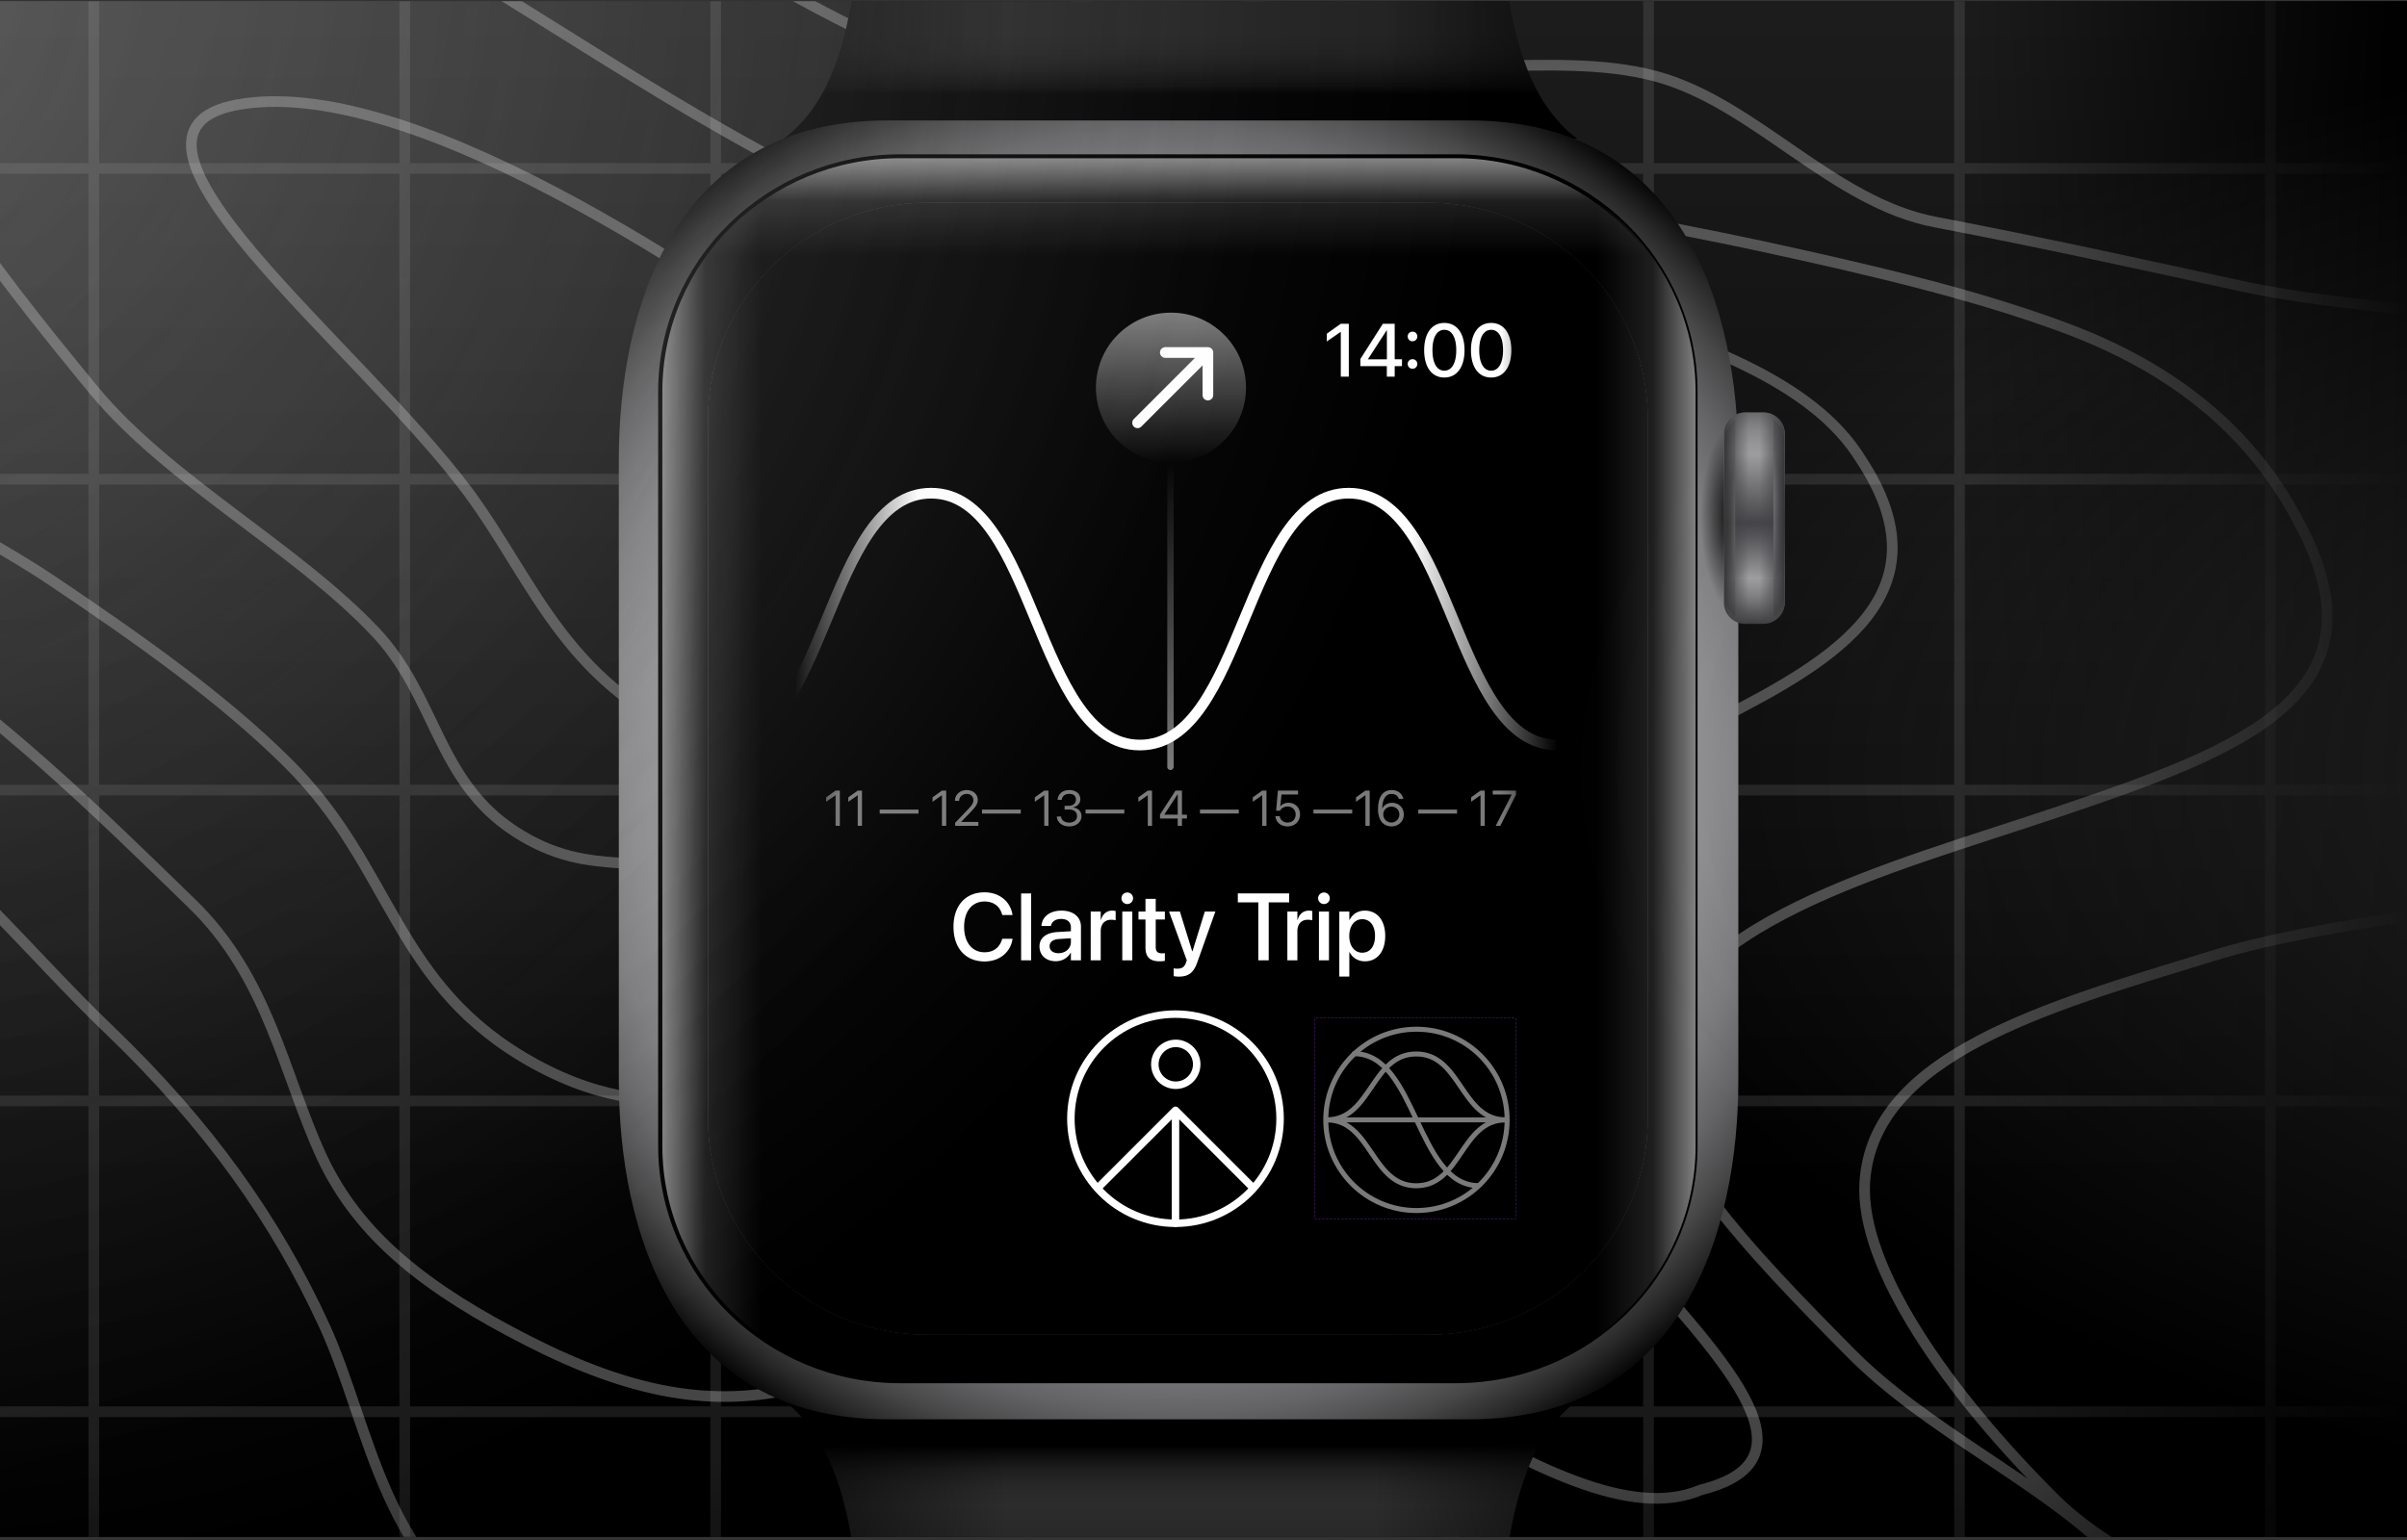 <svg xmlns="http://www.w3.org/2000/svg" width="564" height="361" fill="none"><rect width="100%" height="100%" fill="#333333" stroke="none"/><g clip-path="url(#a)"><path fill="#000" d="M0 .258h564v360H0z"/><g stroke="#fff" stroke-miterlimit="10" stroke-width="2.5" opacity=".1"><path d="M21.979-7.009v457.244M94.838-7.009v457.244M167.696-7.009v457.244M240.558-7.009v457.244M313.417-7.009v457.244M386.275-7.009v457.244M459.134-7.009v457.244M531.995-7.009v457.244M-97.026 330.901H651M-97.026 258.042H651M-97.026 185.184H651M-97.026 112.325H651M-97.026 39.464H651"/></g><g stroke="#fff" stroke-miterlimit="10" stroke-width="2.5" opacity=".27"><path d="M312.633 10.08c20.591 10.511 50.846 1.256 75.287 7.78 23.23 6.221 41.453 29.667 65.668 34.213 24.692 4.707 48.819 10.03 71.865 15.04 25.854 5.583 52.008 4.67 72.264 13.298 25.55 10.88 51.705 20.345 61.684 41.12 17.551 36.7-12.688 70.3-51.14 83.552-26.834 9.236-60.954 10.079-90.212 19.083-38.465 11.828-79.312 23.22-81.103 53.013-1.199 19.711 19.455 49.29 44.602 74.23 17.414 17.296 46.747 24.679 67.51 42.218 21.462 18.11 42.149 36.881 58.948 53.201 30.285 29.429 46.321 62.316 23.523 76.614-18.597 11.679-49.589 8.849-79.684-3.69-20.348-8.45-41.602-24.068-64.946-38.035-20.598-12.307-41.814-26.189-63.434-39.525-21.521-13.288-39.432-32.995-60.76-44.246-23.719-12.511-51.283-12.596-73.162-18.67-32.745-9.075-55.578 5.654-81.612 12.972-25.935 7.367-55.556 6.336-87.119-9.02-30.988-15.146-33.781-48.333-44.754-72.364-11.372-24.826-27.19-47.154-50.539-69.559-18.68-17.85-36.883-41.212-60.521-56.296-22.878-14.632-54.92-15.296-76.702-30.13-24.05-16.333-46.898-34.16-62.448-54.116-14.57-18.723-32.673-35.764-47.828-55.524-15.321-19.917-28.151-42.629-41.166-62.447-15.007-22.821-29.741-45.21-37.687-66.32-11.22-29.827-.515-57.289 12.859-79.322 13.293-21.998 32.233-46.049 64.962-55.047 23.387-6.392 52.668-17.25 81.808-17.578 24.893-.269 51.073 7.938 77.764 11.771 25.063 3.622 50.596 10.314 75.389 17.236 24.337 6.845 39.634 31.155 60.72 43.479 21.135 12.349 52.256 9.496 71.759 25.141 19.169 15.331 28.689 44.24 47.707 60.466 18.703 15.995 35.975 35.013 55.936 49.766 19.635 14.666 42.29 26.35 64.562 37.696Z"/><path d="M387.823 249.157c-1.83 19.248 22.362 44.237 45.833 67.972 17.842 18.031 43.958 29.865 61.06 46.559 29.152 28.494 42.264 50.898 17.333 62.346-17.638 9.691-44.634 16.83-73.299 2.836-19.539-9.541-38.534-27.622-60.507-41.358-20.354-12.782-39.123-29.856-59.738-41.648-22.748-13.074-49.137-13.995-69.92-20.272-25.055-7.5-41.675-5.218-61.67-.354-19.915 4.828-38.873 1.398-62.974-10.855-23.705-12.056-39.796-24.441-48.527-43.18-8.943-19.291-12.413-41.989-30.48-59.461-21.517-20.899-45.673-44.75-73.17-62.345-28.64-18.386-62.593-28.731-80.634-51.565-15.208-19.412-33.406-38.442-48.779-58.982-16.441-21.964-34.406-42.894-45.199-63.775-15.563-30.19-7.772-60.068 3.907-81.821 11.057-22.958 30.288-40.817 64.482-47.596 23.455-4.715 50.175-3.108 78.925-.867 24.816 1.932 52.739-.493 78.382 6.104 24.642 6.251 47.53 17.603 68.786 30.684 20.81 12.86 39.537 30.136 59.275 46.047 19.188 15.415 39.572 29.706 59.758 44.869 19.653 14.749 40.486 27.322 62.975 38.849 20.609 10.596 41.345 24.688 66.105 31.071 23.829 6.145 48.967 10.103 72.698 15.23 25.676 5.568 50.205 11.315 71.247 19.138 26.687 9.877 44.085 25.151 54.652 45.024 22.267 40.681-12.413 53.714-55.737 68.357-40.097 13.556-91.753 26.305-94.784 58.993Z"/><path d="M349.017 221.101c-2.938 19.594 10.335 46.632 29.254 68.482 24.155 27.957 49.689 52.267 20.282 59.629-16.65 7.045-40.038-5.749-66.166-20.575-18.68-10.609-40.767-20.743-60.756-33.27-21.164-13.259-40.68-27.792-59.768-34.348-34.742-11.707-53.163 6.628-86.52-11.634-33.259-18.213-32.926-45.893-57.986-70.64-15.438-15.346-35.143-29.151-54.814-42.416-20.284-13.644-44.132-23.009-57.503-39.72-16.77-21.082-29.809-49.422-44.806-71.418-20.743-30.37-32.212-56.214-23.152-77.7 7.189-24.726 30.587-41.638 67.134-44.787 23.57-2.045 50.71 2.607 78.855 8.803 24.854 5.235 44.89 20.325 66.692 34.273 20.578 13.193 43.563 23.996 64.52 39.467C184.176-.11 207.334 9.51 230.305 21.427c20.876 10.802 40.831 28.464 65.697 35.124 24.916 6.684 52.148 7.052 74.28 14.446 27.54 9.181 54.309 18.054 65.796 36.741 20.593 31.265-6.121 46.906-32.831 60.607-25.448 13.058-50.66 27.95-54.23 52.756Z"/><path d="M294.766 193.521c-7.967 30.463 33.789 67.746-12.277 66.845-15.545 2.965-37.103-7.354-58.338-21.32-18.204-12.016-37.158-24.626-53.431-31.951-19.392-8.499-31.69-.265-50.104-12.235-18.365-11.946-18.357-31.874-32.912-47.006-18.638-19.621-48.1-35.204-65.546-56.176C-2.617 61.549-30.924 25.86-27.076 2.686c-1.48-29.102 26.94-43.597 71.944-37.25 24.604 2.946 47.093 17.609 71.211 32.483 20.94 12.85 42.904 27.327 66.989 40.094 21.643 11.481 48.161 18.065 72.247 26.726 27.532 9.923 50.125 24.264 63.769 41.409 37.139 43.13-15.818 53.219-24.318 87.374Z"/><path d="M244.652 165.977c-9.155 16.361-38.15 23.405-77.776 8.528-34.062-12.788-41.216-37.612-57.173-59.188-25.39-34.243-90.497-84.153-54.027-90.773 38.972-7.023 107.41 37.373 154.504 72.601 34.054 25.476 44.135 51.602 34.472 68.832Z" clip-rule="evenodd"/></g><path fill="url(#b)" fill-opacity=".15" d="M-19.343-40.742h602.686v318H-19.343z"/><path fill="url(#c)" d="M0 341.258h554v60H0z" opacity=".7"/><rect width="237.153" height="285.586" x="154.208" y="37.433" fill="#000" rx="50.103"/><path fill="url(#d)" d="M346.295-35.944c-8.703-9.228-37.277-11.798-69.693-11.798-32.4 0-60.974 2.57-69.694 11.798s-1.207 51.946-23.203 68.416h185.793c-21.996-16.487-14.499-59.188-23.203-68.416"/><path fill="url(#e)" fill-opacity=".5" d="M346.295-35.944c-8.703-9.228-37.277-11.798-69.693-11.798-32.4 0-60.974 2.57-69.694 11.798s-1.207 51.946-23.203 68.416h185.793c-21.996-16.487-14.499-59.188-23.203-68.416"/><path fill="url(#f)" d="M206.908 396.78c8.703 9.227 37.277 11.797 69.694 11.797 32.399 0 60.973-2.57 69.693-11.797 8.721-9.228 1.207-51.947 23.203-68.416H183.705c21.996 16.469 14.5 59.188 23.203 68.416"/><path fill="url(#g)" fill-opacity=".5" d="M206.908 396.78c8.703 9.227 37.277 11.797 69.694 11.797 32.399 0 60.973-2.57 69.693-11.797 8.721-9.228 1.207-51.947 23.203-68.416H183.705c21.996 16.469 14.5 59.188 23.203 68.416"/><path fill="url(#h)" d="M344.46 28.232h-136.6c-50.179 0-62.86 44.521-62.86 79.547v145.342c0 35.026 12.681 79.546 62.86 79.546h136.6c50.197 0 62.861-44.52 62.861-79.546V107.779c0-35.01-12.664-79.547-62.861-79.547m41.664 234.084c0 27.933-23.068 50.561-51.506 50.561H217.38c-28.456 0-51.506-22.644-51.506-50.561V98.034c0-27.934 23.067-50.562 51.506-50.562h117.238c28.455 0 51.506 22.644 51.506 50.562z"/><path fill="#000" d="M341.077 36.61H210.903c-31.056 0-56.231 24.712-56.231 55.2v176.73c0 30.487 25.175 55.2 56.231 55.2h130.174c31.057 0 56.231-24.713 56.231-55.2V91.826c.017-30.487-25.174-55.217-56.231-55.217m45.046 225.705c0 27.934-23.067 50.562-51.505 50.562H217.379c-28.455 0-51.505-22.644-51.505-50.562V98.033c0-27.933 23.067-50.56 51.505-50.56h117.239c28.455 0 51.505 22.643 51.505 50.56z"/><path fill="#000" d="M341.077 36.61H210.903c-31.056 0-56.231 24.712-56.231 55.2v176.73c0 30.487 25.175 55.2 56.231 55.2h130.174c31.057 0 56.231-24.713 56.231-55.2V91.826c.017-30.487-25.174-55.217-56.231-55.217m45.046 225.705c0 27.934-23.067 50.562-51.505 50.562H217.379c-28.455 0-51.505-22.644-51.505-50.562V98.033c0-27.933 23.067-50.56 51.505-50.56h117.239c28.455 0 51.505 22.643 51.505 50.56z"/><path fill="url(#i)" d="M341.077 180.482H210.903c-31.056 0-56.231-24.713-56.231-55.2V91.825c0-30.486 25.175-55.2 56.231-55.2h130.174c31.057 0 56.231 24.714 56.231 55.2v33.457c.017 30.487-25.174 55.2-56.231 55.2"/><path fill="url(#j)" d="M404.941 145.607c4.206 0 7.615-10.818 7.615-24.162 0-13.345-3.409-24.163-7.615-24.163s-7.615 10.818-7.615 24.163c0 13.344 3.409 24.162 7.615 24.162"/><path fill="url(#k)" d="M409.037 146.241h4.063c2.805 0 5.082-2.236 5.082-4.989v-39.615c0-2.753-2.277-4.99-5.082-4.99h-4.063c-2.805 0-5.082 2.237-5.082 4.99v39.615c0 2.753 2.277 4.989 5.082 4.989"/><path fill="url(#l)" d="M409.037 146.241h4.063c2.805 0 5.082-2.236 5.082-4.989v-39.615c0-2.753-2.277-4.99-5.082-4.99h-4.063c-2.805 0-5.082 2.237-5.082 4.99v39.615c0 2.753 2.277 4.989 5.082 4.989"/><path fill="url(#m)" d="M413.1 96.648h-4.063c-2.805 0-5.082 2.236-5.082 4.989v39.615c0 2.753 2.277 4.989 5.082 4.989h4.063c2.805 0 5.082-2.236 5.082-4.989v-39.615c0-2.753-2.277-4.99-5.082-4.99"/><path fill="url(#n)" d="M418.182 104.124v34.642c0 2.369-1.037 4.472-2.635 5.84V98.3c1.598 1.352 2.635 3.471 2.635 5.824"/><path fill="url(#o)" d="M403.955 138.766v-34.642c0-2.369 1.037-4.472 2.634-5.84v46.306c-1.597-1.352-2.634-3.455-2.634-5.824"/><path stroke="#000" stroke-miterlimit="10" stroke-width=".912" d="M341.077 323.756H210.903c-31.056 0-56.231-24.713-56.231-55.2V91.826c0-30.487 25.175-55.2 56.231-55.2h130.174c31.057 0 56.231 24.713 56.231 55.2v176.73c.017 30.487-25.174 55.2-56.231 55.2Z"/><path fill="url(#p)" d="M314.526 36.61h26.551c31.057 0 56.231 24.712 56.231 55.2v176.73c0 30.487-25.174 55.2-56.231 55.2h-26.551c-31.057 0-56.231-24.713-56.231-55.2V91.826c0-30.487 25.174-55.217 56.231-55.217"/><path fill="url(#q)" d="M237.984 323.739h-26.552c-31.056 0-56.231-24.713-56.231-55.2V91.809c0-30.487 25.175-55.2 56.231-55.2h26.552c31.056 0 56.23 24.713 56.23 55.2v176.714c0 30.487-25.174 55.216-56.23 55.216"/><g clip-path="url(#r)"><path fill="#000" d="M183.001 66.273h182.748v228.435H183.001z"/><circle cx="274.375" cy="90.863" r="17.583" fill="url(#s)"/><path stroke="#fff" stroke-linecap="round" stroke-width="2.5" d="M273.048 82.623h9.981m0 0v9.98m0-9.98-16.481 16.48"/><path fill="#7A7A7A" d="M195.788 193.568v-7.161h-.023l-2.185 1.521v-1.035l2.197-1.579h1.006v8.254zm5.194 0v-7.161h-.023l-2.185 1.521v-1.035l2.196-1.579h1.007v8.254zm5.148-2.883v-.926h9.089v.926zm14.586 2.883v-7.161h-.023l-2.185 1.521v-1.035l2.196-1.579h1.007v8.254zm3.089 0v-.709l2.905-3.032c1.116-1.161 1.373-1.607 1.373-2.294v-.011c-.005-.841-.64-1.447-1.538-1.447-1.03 0-1.797.709-1.797 1.596v.028h-.995v-.034c0-1.43 1.236-2.488 2.774-2.488 1.493 0 2.586 1.001 2.586 2.294v.011c0 .904-.418 1.584-1.934 3.135l-1.961 2.013v.023h4.032v.915zm6.292-2.883v-.926h9.089v.926zm14.586 2.883v-7.161h-.023l-2.185 1.521v-1.035l2.196-1.579h1.007v8.254zm5.869.137c-1.705 0-2.809-.949-2.918-2.253l-.005-.069h.989l.006.057c.086.813.829 1.373 1.928 1.373 1.081 0 1.818-.606 1.818-1.481v-.012c0-1.012-.726-1.579-1.881-1.579h-1.036v-.869h.99c.984 0 1.67-.606 1.67-1.43v-.011c0-.864-.566-1.362-1.573-1.362-.972 0-1.664.515-1.75 1.35l-.006.057h-.99l.006-.057c.132-1.344 1.196-2.242 2.74-2.242 1.573 0 2.608.875 2.608 2.128v.011c0 1.018-.72 1.716-1.75 1.933v.023c1.201.103 2.019.853 2.019 2.025v.012c0 1.378-1.212 2.396-2.865 2.396m3.809-3.02v-.926h9.089v.926zm14.586 2.883v-7.161h-.023l-2.185 1.521v-1.035l2.197-1.579h1.006v8.254zm7.013 0v-1.716h-4.147v-.932l3.621-5.606h1.521v5.634h1.167v.904h-1.167v1.716zm-3.129-2.62h3.129v-4.753h-.034l-3.095 4.73zm8.346-.263v-.926h9.089v.926zm14.586 2.883v-7.161h-.023l-2.185 1.521v-1.035l2.196-1.579h1.007v8.254zm5.926.137c-1.579 0-2.706-.983-2.826-2.328l-.006-.063h1.013l.005.046c.103.818.835 1.442 1.825 1.442 1.121 0 1.899-.778 1.899-1.888v-.011c-.006-1.087-.789-1.865-1.882-1.865-.56 0-1.041.166-1.407.497q-.224.205-.389.487h-.909l.423-4.708h4.725v.915h-3.879l-.28 2.775h.023c.389-.555 1.075-.853 1.876-.853 1.585 0 2.729 1.15 2.729 2.734v.012c-.006 1.653-1.224 2.808-2.94 2.808m6.074-3.02v-.926h9.089v.926zm12.184 2.883v-7.161h-.023l-2.185 1.521v-1.035l2.196-1.579h1.007v8.254zm6.074.137c-1.521 0-3.134-1.052-3.134-4.112v-.012c0-2.78 1.184-4.404 3.203-4.404 1.402 0 2.448.801 2.723 2.002l.017.074h-1.047l-.023-.063c-.246-.68-.835-1.104-1.681-1.104-1.539 0-2.145 1.493-2.191 3.226q-.007.085-.006.178h.023c.332-.732 1.178-1.327 2.3-1.327 1.573 0 2.739 1.161 2.739 2.728v.012c0 1.624-1.235 2.802-2.923 2.802m-1.893-2.814c0 1.058.824 1.899 1.882 1.899 1.053 0 1.888-.823 1.888-1.865v-.011c0-1.075-.784-1.848-1.871-1.848-1.081 0-1.899.767-1.899 1.819zm8.197-.206v-.926h9.089v.926zm14.586 2.883v-7.161h-.023l-2.185 1.521v-1.035l2.197-1.579h1.006v8.254zm3.564 0 3.735-7.316v-.023h-4.445v-.915h5.463v.955l-3.672 7.299z"/><path stroke="url(#t)" stroke-linecap="round" stroke-width="1.5" d="M274.262 109.196v70.545"/><path fill="#fff" d="M314.17 88.28V77.804h-.043l-3.235 2.23v-1.818l3.261-2.317h1.896V88.28zm10.785 0v-2.462h-6.195v-1.674l5.26-8.245h2.78v8.305h1.707v1.614H326.8v2.462zm-4.41-4.05h4.427v-6.812h-.051l-4.376 6.76zm10.433-4.238a1.12 1.12 0 0 1-1.132-1.133c0-.626.497-1.124 1.132-1.124.627 0 1.124.498 1.124 1.124 0 .635-.497 1.133-1.124 1.133m0 6.443a1.12 1.12 0 0 1-1.132-1.124c0-.635.497-1.124 1.132-1.124.627 0 1.124.49 1.124 1.124 0 .627-.497 1.124-1.124 1.124m7.456 2.051c-2.96 0-4.727-2.463-4.727-6.392v-.017c0-3.93 1.767-6.384 4.727-6.384 2.952 0 4.728 2.454 4.728 6.384v.017c0 3.93-1.776 6.392-4.728 6.392m0-1.605c1.759 0 2.789-1.819 2.789-4.787v-.017c0-2.969-1.03-4.77-2.789-4.77-1.767 0-2.788 1.801-2.788 4.77v.017c0 2.969 1.021 4.788 2.788 4.788m10.966 1.605c-2.96 0-4.728-2.463-4.728-6.392v-.017c0-3.93 1.768-6.384 4.728-6.384 2.951 0 4.727 2.454 4.727 6.384v.017c0 3.93-1.776 6.392-4.727 6.392m0-1.605c1.759 0 2.788-1.819 2.788-4.787v-.017c0-2.969-1.029-4.77-2.788-4.77-1.768 0-2.789 1.801-2.789 4.77v.017c0 2.969 1.021 4.788 2.789 4.788M230.693 225.354c-4.445 0-7.271-3.13-7.271-8.108v-.011c0-4.977 2.826-8.085 7.271-8.085 3.456 0 6.053 2.13 6.542 5.227l.022.098h-2.413l-.065-.217c-.522-1.837-1.978-2.957-4.086-2.957-2.913 0-4.782 2.304-4.782 5.934v.011c0 3.63 1.88 5.956 4.782 5.956 2.086 0 3.532-1.087 4.119-3.076l.032-.097h2.413l-.011.108c-.489 3.119-3.087 5.217-6.553 5.217m8.574-.261V209.41h2.348v15.683zm8.119.207c-2.282 0-3.815-1.402-3.815-3.457v-.021c0-1.989 1.543-3.206 4.25-3.369l3.108-.185v-.859c0-1.26-.815-2.021-2.272-2.021-1.358 0-2.195.641-2.39 1.554l-.022.098h-2.217l.011-.12c.163-1.967 1.869-3.478 4.684-3.478 2.793 0 4.564 1.479 4.564 3.772v7.879h-2.358v-1.804h-.044c-.663 1.228-1.988 2.011-3.499 2.011m-1.446-3.511c0 1 .826 1.63 2.087 1.63 1.652 0 2.902-1.119 2.902-2.608v-.891l-2.793.174c-1.413.087-2.196.706-2.196 1.673zm9.63 3.304V213.66h2.347v1.956h.054c.37-1.337 1.326-2.174 2.63-2.174.337 0 .631.055.816.087v2.185c-.185-.076-.598-.131-1.055-.131-1.51 0-2.445.989-2.445 2.696v6.814zm8.574-13.194c-.76 0-1.369-.608-1.369-1.347 0-.75.609-1.359 1.369-1.359a1.352 1.352 0 1 1 0 2.706m-1.173 13.194V213.66h2.347v11.433zm8.781.228c-2.26 0-3.347-.956-3.347-3.238v-6.554h-1.641v-1.869h1.641v-2.978h2.402v2.978h2.141v1.869h-2.141v6.412c0 1.163.521 1.511 1.51 1.511.25 0 .457-.022.631-.044v1.815a8 8 0 0 1-1.196.098m4.489 3.587c-.457 0-.946-.055-1.229-.109v-1.837c.185.044.457.087.772.087 1.109 0 1.717-.293 2.109-1.402l.195-.543-4.162-11.444h2.543l2.88 9.303h.076l2.88-9.303h2.478l-4.26 11.966c-.848 2.369-2.044 3.282-4.282 3.282m18.606-3.815v-13.585h-4.804v-2.098h12.031v2.098h-4.793v13.585zm6.803 0V213.66h2.348v1.956h.054c.369-1.337 1.326-2.174 2.63-2.174.337 0 .63.055.815.087v2.185c-.185-.076-.598-.131-1.054-.131-1.511 0-2.445.989-2.445 2.696v6.814zm8.575-13.194a1.36 1.36 0 0 1-1.369-1.347c0-.75.608-1.359 1.369-1.359.772 0 1.369.609 1.369 1.359 0 .739-.597 1.347-1.369 1.347m-1.174 13.194V213.66h2.348v11.433zm4.771 3.804V213.66h2.348v1.967h.054c.685-1.359 1.945-2.185 3.576-2.185 2.912 0 4.782 2.283 4.782 5.934v.011c0 3.641-1.881 5.934-4.75 5.934-1.619 0-2.934-.826-3.608-2.152h-.054v5.728zm5.369-5.597c1.848 0 3-1.5 3-3.913v-.011c0-2.434-1.163-3.923-3-3.923-1.782 0-3.032 1.543-3.032 3.923v.011c0 2.37 1.261 3.913 3.032 3.913"/><path stroke="#fff" stroke-miterlimit="10" stroke-width="1.755" d="M275.435 286.719c13.536 0 24.509-10.973 24.509-24.509s-10.973-24.509-24.509-24.509c-13.537 0-24.51 10.973-24.51 24.509s10.973 24.509 24.51 24.509Z"/><path stroke="#fff" stroke-linecap="round" stroke-linejoin="round" stroke-width="1.755" d="M275.435 254.367a4.902 4.902 0 1 0-.001-9.803 4.902 4.902 0 0 0 .001 9.803M257.297 278.386l18.139-18.137 18.135 18.137M275.435 260.249v26.47"/><path fill="url(#u)" d="M183.001 291.194h224.92v14.057h-224.92z" transform="rotate(-90 183.001 291.194)"/><path fill="url(#v)" d="M365.75 66.273h228.435V80.33H365.75z" transform="rotate(90 365.75 66.273)"/><rect width="47.146" height="47.146" x="308.03" y="238.614" stroke="#9747FF" stroke-dasharray="0.6 0.3" stroke-width=".06" rx=".269"/><g stroke="#7A7A7A" stroke-linecap="round" stroke-linejoin="round" stroke-miterlimit="10" stroke-width="1.171" clip-path="url(#w)"><path d="M352.828 262.486c-10.492 0-10.492-15.446-20.985-15.446s-10.492 15.446-20.985 15.446M352.828 262.486c-10.492 0-10.492 15.446-20.985 15.446s-10.492-15.446-20.985-15.446"/><path d="M346.469 277.903c-14.567 0-14.567-30.922-29.163-30.922M352.828 262.486h-41.853"/><path d="M331.902 283.735c11.735 0 21.249-9.514 21.249-21.249 0-11.736-9.514-21.249-21.249-21.249-11.736 0-21.249 9.513-21.249 21.249s9.513 21.249 21.249 21.249"/></g><path stroke="url(#x)" stroke-width="2.5" d="M169.255 174.628c24.46 0 24.46-59.029 48.92-59.029s24.462 59.029 48.922 59.029 24.46-59.029 48.92-59.029 24.462 59.029 48.924 59.029"/></g><path fill="url(#y)" d="M564 412.258h106v462H564z" transform="rotate(-180 564 412.258)"/><path fill="url(#z)" fill-opacity=".2" d="M349.811-7.836c0 211.474-174.343 382.907-389.405 382.907C-254.657 375.071-429 203.638-429-7.836s174.343-382.906 389.406-382.906c215.062 0 389.405 171.433 389.405 382.906"/><path fill="url(#A)" fill-opacity=".2" d="M300-19.742c0 208.764-174.385 378-389.5 378S-479 189.022-479-19.742s174.385-378 389.5-378S300-228.506 300-19.742"/><path fill="url(#B)" fill-opacity=".2" d="M1090 180.258c0 99.411-162.073 180-362 180s-362-80.589-362-180 162.073-180 362-180 362 80.589 362 180"/></g><defs><linearGradient id="b" x1="282" x2="282" y1="-40.742" y2="277.258" gradientUnits="userSpaceOnUse"><stop stop-color="#D9D9D9"/><stop offset="1" stop-color="#D9D9D9" stop-opacity="0"/></linearGradient><linearGradient id="c" x1="277" x2="277" y1="341.258" y2="401.258" gradientUnits="userSpaceOnUse"><stop stop-opacity="0"/><stop offset="1"/></linearGradient><linearGradient id="d" x1="276.6" x2="276.6" y1="32.47" y2="-47.75" gradientUnits="userSpaceOnUse"><stop offset=".13"/><stop offset=".153" stop-color="#0B0B0B"/><stop offset=".2" stop-color="#171717"/><stop offset=".251" stop-color="#201F1F"/><stop offset=".307" stop-color="#222"/><stop offset=".543" stop-color="#232323"/><stop offset=".752" stop-color="#171717"/></linearGradient><linearGradient id="e" x1="197" x2="360.5" y1="14.758" y2="14.758" gradientUnits="userSpaceOnUse"><stop/><stop offset=".238" stop-opacity="0"/><stop offset=".763" stop-opacity="0"/><stop offset="1"/></linearGradient><linearGradient id="f" x1="276.601" x2="276.601" y1="328.361" y2="408.581" gradientUnits="userSpaceOnUse"><stop offset=".13"/><stop offset=".153" stop-color="#0B0B0B"/><stop offset=".2" stop-color="#1E1E1E"/><stop offset=".251" stop-color="#282828"/><stop offset=".307" stop-color="#2C2C2C"/><stop offset=".543" stop-color="#232323"/><stop offset=".752" stop-color="#171717"/></linearGradient><linearGradient id="g" x1="197" x2="360.5" y1="390.863" y2="390.863" gradientUnits="userSpaceOnUse"><stop/><stop offset=".238" stop-opacity="0"/><stop offset=".763" stop-opacity="0"/><stop offset="1"/></linearGradient><linearGradient id="i" x1="275.918" x2="275.918" y1="81.689" y2="37.431" gradientUnits="userSpaceOnUse"><stop offset=".49" stop-color="#fff" stop-opacity="0"/><stop offset=".781" stop-color="#fff" stop-opacity=".117"/><stop offset="1" stop-color="#fff" stop-opacity=".5"/></linearGradient><linearGradient id="k" x1="411.069" x2="411.069" y1="96.655" y2="146.237" gradientUnits="userSpaceOnUse"><stop stop-color="#69686B"/><stop offset=".009" stop-color="#6D6C6F"/><stop offset=".082" stop-color="#878689"/><stop offset=".148" stop-color="#969698"/><stop offset=".199" stop-color="#9C9C9E"/><stop offset=".522" stop-color="#424246"/><stop offset=".588" stop-color="#545458"/><stop offset=".722" stop-color="#848487"/><stop offset=".783" stop-color="#9C9C9E"/><stop offset=".822" stop-color="#919193"/><stop offset=".89" stop-color="#747476"/><stop offset=".978" stop-color="#464648"/><stop offset="1" stop-color="#39393B"/></linearGradient><linearGradient id="l" x1="403.96" x2="418.177" y1="121.446" y2="121.446" gradientUnits="userSpaceOnUse"><stop offset=".586" stop-color="#424246" stop-opacity="0"/><stop offset=".835" stop-color="#3F3F42" stop-opacity=".601"/><stop offset="1" stop-color="#39393B"/></linearGradient><linearGradient id="m" x1="418.177" x2="403.961" y1="121.446" y2="121.446" gradientUnits="userSpaceOnUse"><stop offset=".586" stop-color="#424246" stop-opacity="0"/><stop offset=".835" stop-color="#3F3F42" stop-opacity=".601"/><stop offset="1" stop-color="#39393B"/></linearGradient><linearGradient id="p" x1="351.579" x2="397.319" y1="180.185" y2="180.185" gradientUnits="userSpaceOnUse"><stop offset=".49" stop-color="#fff" stop-opacity="0"/><stop offset=".781" stop-color="#fff" stop-opacity=".117"/><stop offset="1" stop-color="#fff" stop-opacity=".5"/></linearGradient><linearGradient id="q" x1="200.93" x2="155.19" y1="180.164" y2="180.164" gradientUnits="userSpaceOnUse"><stop offset=".49" stop-color="#fff" stop-opacity="0"/><stop offset=".781" stop-color="#fff" stop-opacity=".117"/><stop offset="1" stop-color="#fff" stop-opacity=".5"/></linearGradient><linearGradient id="s" x1="274.375" x2="274.375" y1="73.28" y2="108.446" gradientUnits="userSpaceOnUse"><stop stop-color="#7A7A7A"/><stop offset=".26" stop-color="#7A7A7A" stop-opacity=".74"/><stop offset="1" stop-color="#7A7A7A" stop-opacity="0"/></linearGradient><linearGradient id="t" x1="273.512" x2="273.512" y1="108.446" y2="180.491" gradientUnits="userSpaceOnUse"><stop stop-color="#7A7A7A" stop-opacity="0"/><stop offset="1" stop-color="#7A7A7A"/></linearGradient><linearGradient id="u" x1="295.462" x2="295.462" y1="291.194" y2="305.251" gradientUnits="userSpaceOnUse"><stop/><stop offset="1" stop-opacity="0"/></linearGradient><linearGradient id="v" x1="479.967" x2="479.967" y1="66.273" y2="80.331" gradientUnits="userSpaceOnUse"><stop/><stop offset="1" stop-opacity="0"/></linearGradient><linearGradient id="x" x1="186.236" x2="364.952" y1="174.628" y2="174.808" gradientUnits="userSpaceOnUse"><stop stop-color="#fff" stop-opacity="0"/><stop offset=".161" stop-color="#fff"/><stop offset=".614" stop-color="#fff"/><stop offset=".807" stop-color="#fff"/><stop offset="1" stop-color="#fff" stop-opacity="0"/></linearGradient><linearGradient id="y" x1="564" x2="670" y1="562.774" y2="562.774" gradientUnits="userSpaceOnUse"><stop/><stop offset="1" stop-opacity="0"/></linearGradient><radialGradient id="h" cx="0" cy="0" r="1" gradientTransform="matrix(175.735 0 0 177.257 276.163 180.509)" gradientUnits="userSpaceOnUse"><stop offset=".196" stop-color="#A09FA2"/><stop offset=".5" stop-color="#9E9DA0"/><stop offset=".621" stop-color="#979699"/><stop offset=".709" stop-color="#8B8A8D"/><stop offset=".782" stop-color="#7A797B"/><stop offset=".844" stop-color="#646365"/><stop offset=".901" stop-color="#484849"/><stop offset=".95" stop-color="#282829"/><stop offset=".996" stop-color="#030303"/><stop offset="1"/></radialGradient><radialGradient id="j" cx="0" cy="0" r="1" gradientTransform="matrix(9.2 0 0 25.5 406.258 121.28)" gradientUnits="userSpaceOnUse"><stop/><stop offset=".847" stop-opacity="0"/></radialGradient><radialGradient id="n" cx="0" cy="0" r="1" gradientTransform="matrix(-11.432 0 0 -30.087 406.649 120.432)" gradientUnits="userSpaceOnUse"><stop stop-opacity=".1"/><stop offset=".147" stop-color="#565656" stop-opacity=".268"/><stop offset=".283" stop-color="#9E9E9E" stop-opacity=".423"/><stop offset=".395" stop-color="#D3D3D3" stop-opacity=".551"/><stop offset=".479" stop-color="#F3F3F3" stop-opacity=".647"/><stop offset=".525" stop-color="#fff" stop-opacity=".7"/><stop offset=".574" stop-color="#FAFAFA" stop-opacity=".639"/><stop offset=".632" stop-color="#EBEBEB" stop-opacity=".565"/><stop offset=".696" stop-color="#D2D2D2" stop-opacity=".484"/><stop offset=".765" stop-color="#B0B0B0" stop-opacity=".398"/><stop offset=".836" stop-color="#838383" stop-opacity=".307"/><stop offset=".91" stop-color="#4D4D4D" stop-opacity=".214"/><stop offset=".985" stop-color="#0E0E0E" stop-opacity=".119"/><stop offset="1" stop-opacity=".1"/></radialGradient><radialGradient id="o" cx="0" cy="0" r="1" gradientTransform="matrix(11.434 0 0 30.087 416.051 122.464)" gradientUnits="userSpaceOnUse"><stop stop-opacity=".1"/><stop offset=".147" stop-color="#565656" stop-opacity=".268"/><stop offset=".283" stop-color="#9E9E9E" stop-opacity=".423"/><stop offset=".395" stop-color="#D3D3D3" stop-opacity=".551"/><stop offset=".479" stop-color="#F3F3F3" stop-opacity=".647"/><stop offset=".525" stop-color="#fff" stop-opacity=".7"/><stop offset=".574" stop-color="#FAFAFA" stop-opacity=".639"/><stop offset=".632" stop-color="#EBEBEB" stop-opacity=".565"/><stop offset=".696" stop-color="#D2D2D2" stop-opacity=".484"/><stop offset=".765" stop-color="#B0B0B0" stop-opacity=".398"/><stop offset=".836" stop-color="#838383" stop-opacity=".307"/><stop offset=".91" stop-color="#4D4D4D" stop-opacity=".214"/><stop offset=".985" stop-color="#0E0E0E" stop-opacity=".119"/><stop offset="1" stop-opacity=".1"/></radialGradient><radialGradient id="z" cx="0" cy="0" r="1" gradientTransform="matrix(0 382.906 -389.405 0 -39.594 -7.836)" gradientUnits="userSpaceOnUse"><stop stop-color="#D9D9D9"/><stop offset="1" stop-color="#D9D9D9" stop-opacity="0"/></radialGradient><radialGradient id="A" cx="0" cy="0" r="1" gradientTransform="matrix(0 378 -389.5 0 -89.5 -19.742)" gradientUnits="userSpaceOnUse"><stop stop-color="#D9D9D9"/><stop offset="1" stop-color="#D9D9D9" stop-opacity="0"/></radialGradient><radialGradient id="B" cx="0" cy="0" r="1" gradientTransform="matrix(0 180 -362 0 728 180.258)" gradientUnits="userSpaceOnUse"><stop stop-color="#D9D9D9"/><stop offset="1" stop-color="#D9D9D9" stop-opacity="0"/></radialGradient><clipPath id="a"><path fill="#fff" d="M0 .258h564v360H0z"/></clipPath><clipPath id="r"><path fill="#fff" d="M183.001 66.273h182.748v228.435H183.001z"/></clipPath><clipPath id="w"><path fill="#fff" d="M309.792 240.377h44.218v44.218h-44.218z"/></clipPath></defs></svg>
